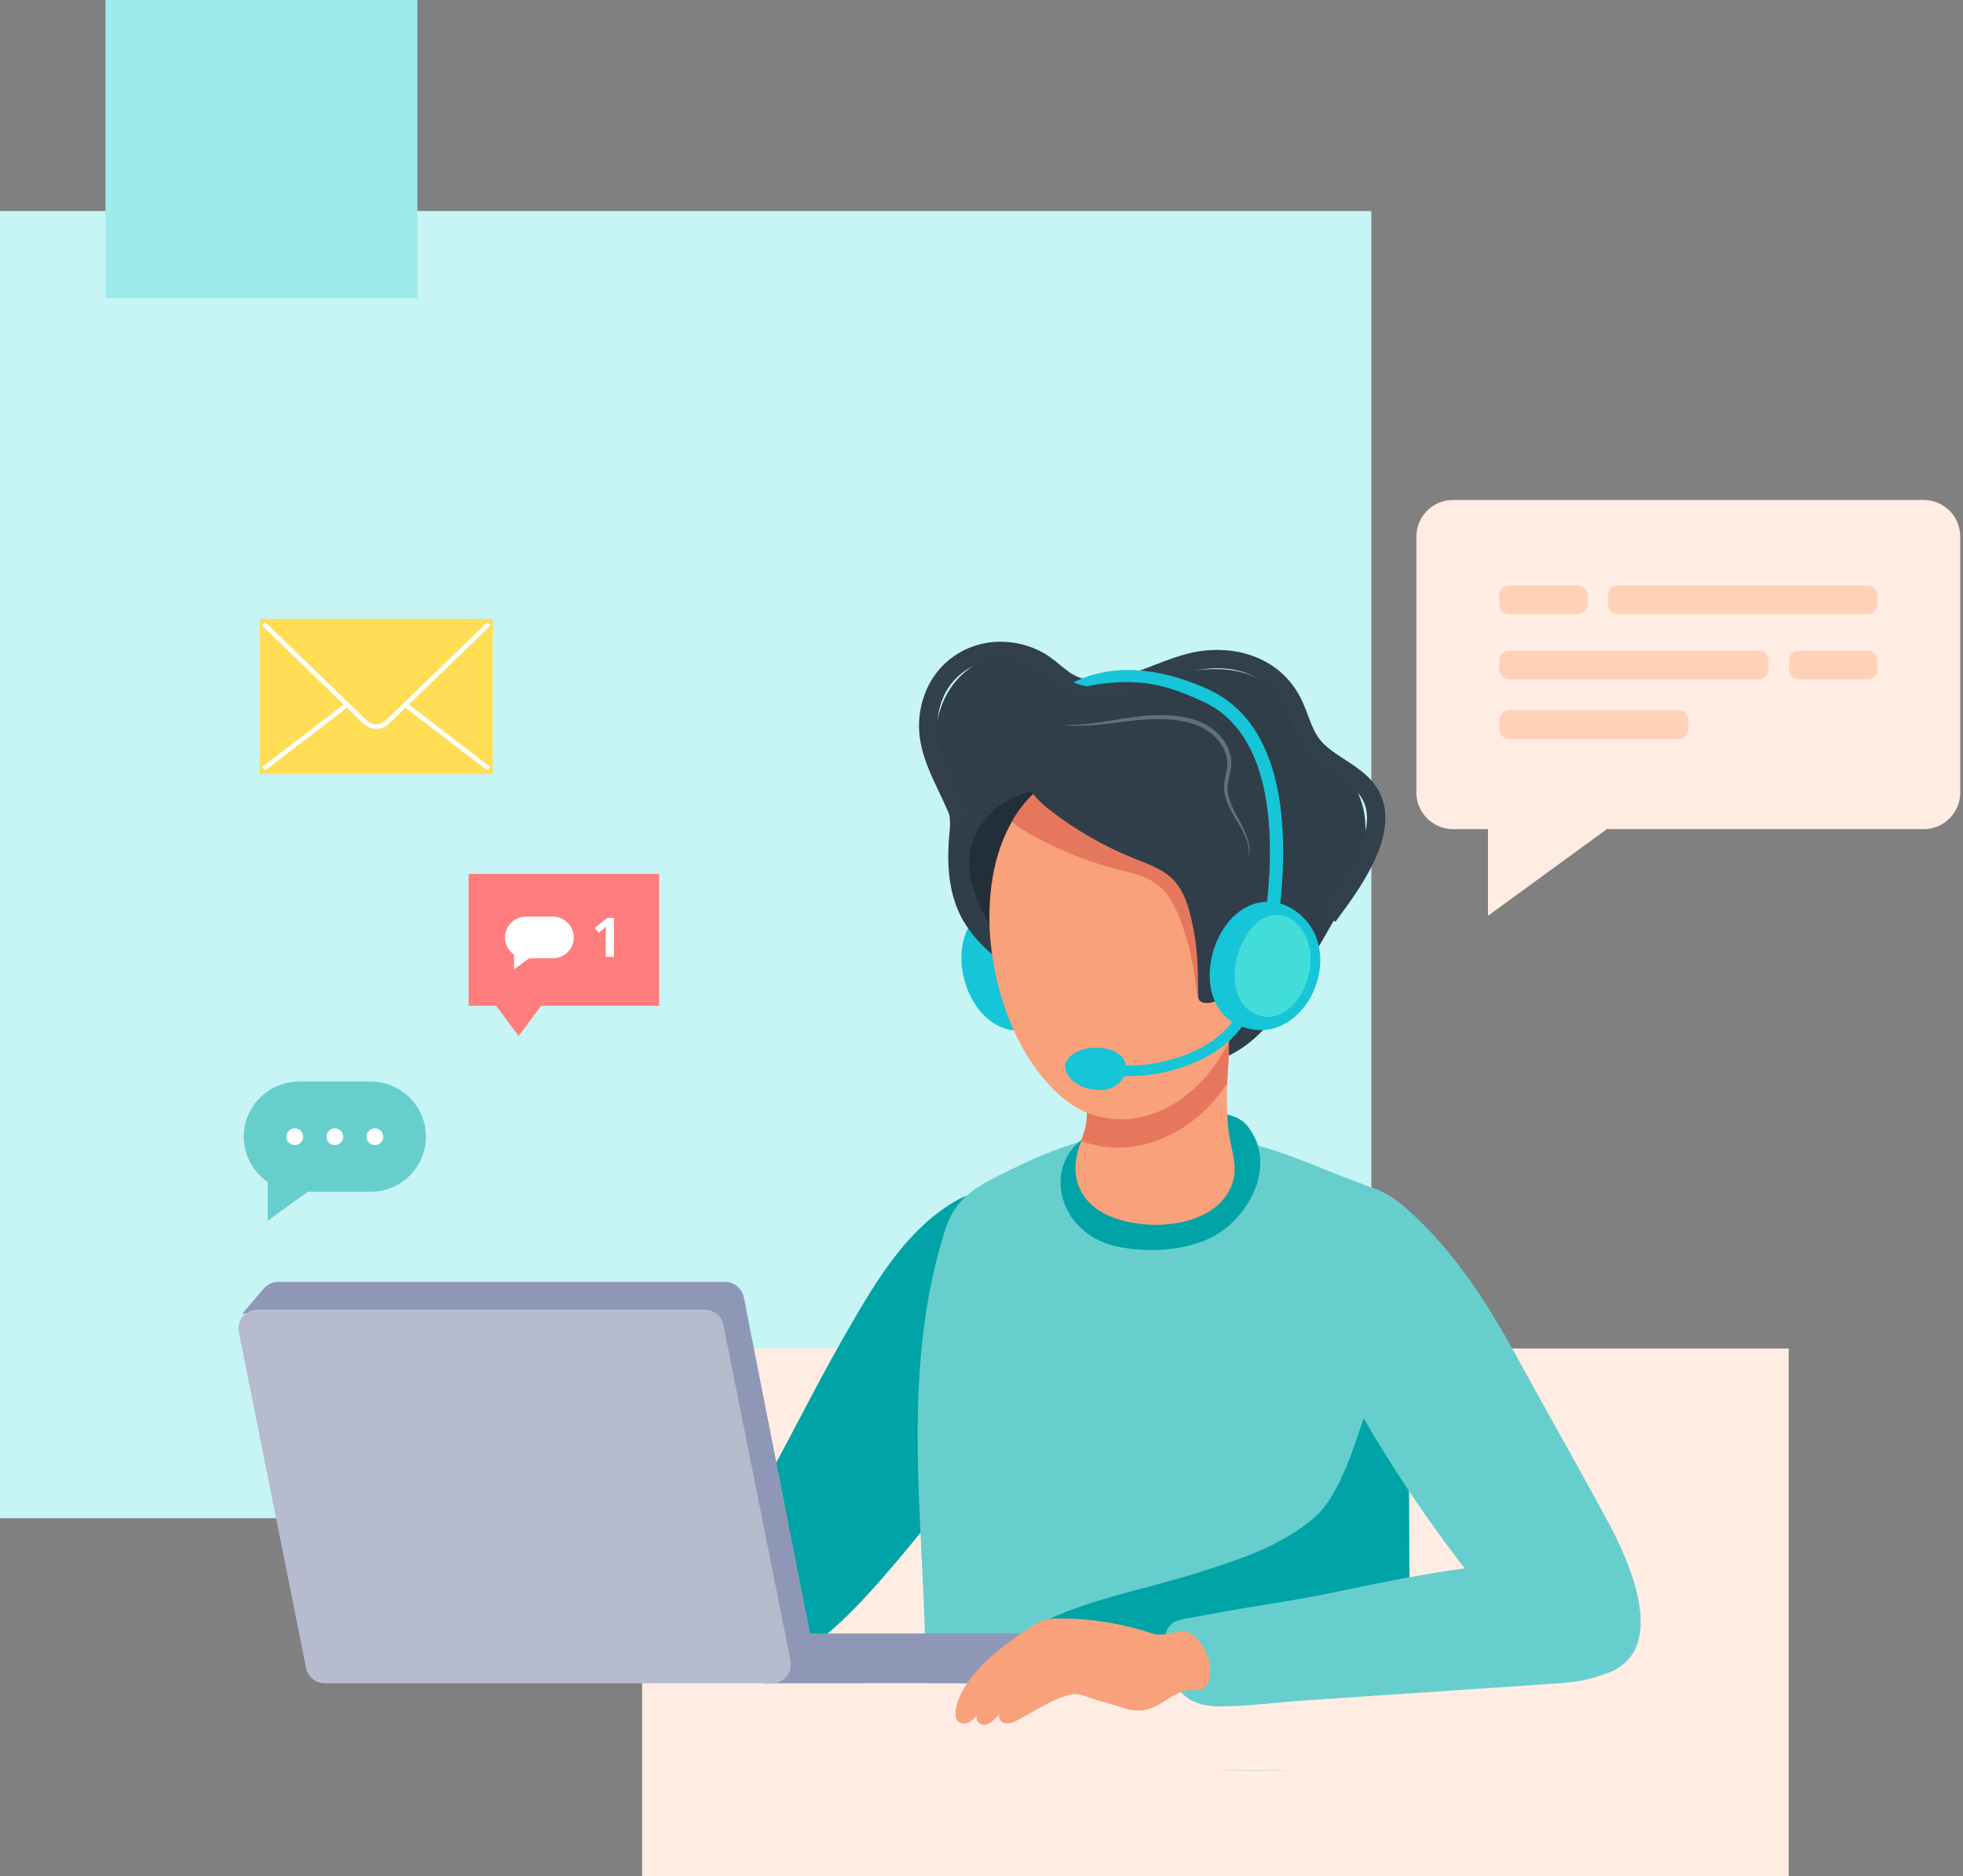 <svg width="428" height="409" viewBox="0 0 428 409" fill="none" xmlns="http://www.w3.org/2000/svg">
<rect x="0" y="0" width="428" height="409" fill="#808080" stroke="none"/>
<rect y="46" width="299" height="285" fill="#C7F4F4"/>
<rect x="23" width="68" height="65" fill="#9DEAEB"/>
<rect x="140" y="294" width="250" height="115" fill="#FFEDE4"/>
<g clip-path="url(#clip0_2021_43326)">
<path d="M212.863 199.864C205.11 207.814 212.141 227.239 224.507 224.429C237.792 221.408 235.794 200.773 223.78 197.386C219.095 196.065 215.359 197.306 212.863 199.864Z" fill="#16C5D8"/>
<path d="M274.47 225.493C271.518 228.341 268.095 230.544 264.028 231.47C256.285 233.234 249.014 229.837 242.557 225.926C235.656 221.745 228.775 217.508 222.265 212.736C217.611 209.325 212.846 205.697 209.945 200.6C206.583 194.687 206.387 187.581 207.073 180.982C207.541 176.474 205.431 172.43 204.502 168.134C202.694 159.77 204.545 149.895 212.373 145.096C216.368 142.647 220.549 143.01 224.756 144.809C227.978 146.19 230.983 148.108 234.355 149.063C241.539 151.095 249.328 148.295 256.362 146.854C261.455 145.81 267.026 145.264 272.051 146.938C277.644 148.803 280.304 152.88 283.358 157.6C285.967 161.634 289.926 164.677 293.08 168.266C297.307 173.075 298.591 179.154 297.169 185.351C295.081 194.444 289.834 202.257 285.277 210.234C282.363 215.334 278.962 221.16 274.47 225.493Z" fill="#303E49"/>
<path d="M216.851 311.82C226.149 297.54 231.934 280.018 223.855 263.896C223.037 262.262 222.052 260.48 220.312 259.902C216.573 258.664 211.499 259.996 208.246 261.897C196.963 268.493 190.062 280.906 183.724 291.95C177.139 303.424 171.421 315.368 164.805 326.823C162.125 331.464 159.417 336.164 157.981 341.324C156.721 345.842 156.583 351.016 158.302 355.438C165.729 374.552 186.152 351.139 192.37 344.064C201.241 333.97 209.525 323.075 216.851 311.82Z" fill="#00A4A6"/>
<path d="M263.183 225.252C262.189 226.311 261.028 227.203 259.714 227.853C256.326 229.527 252.266 229.445 248.652 228.339C245.036 227.232 241.792 225.183 238.703 223.008C230.348 217.126 220.017 209.344 215.045 200.302C211.98 194.728 209.706 188.149 212.639 182.065C215.159 176.838 220.278 172.977 226.136 172.428C226.614 172.382 227.121 172.363 227.556 172.57C228.048 172.803 228.364 173.287 228.647 173.749C230.759 177.206 232.446 180.973 235.029 184.127C237.838 187.557 241.314 190.121 245.101 192.414C251.225 196.118 257.95 198.849 263.709 203.092C267.868 206.157 267.979 213.054 266.965 217.838C266.386 220.578 265.09 223.227 263.185 225.257L263.183 225.252Z" fill="#232F38"/>
<path d="M309.92 293.538C312.862 282.826 314.39 271.866 307.719 264.57C304.706 261.274 299.338 258.979 294.947 257.348C286.381 254.166 277.621 249.888 268.451 248.5C258.782 247.038 248.028 246.136 238.392 248.229C232.271 249.556 226.546 252.015 221.074 254.668C213.726 258.229 208.493 260.622 206.137 267.942C203.523 276.066 201.935 284.411 201.049 292.799C198.456 317.353 201.886 341.967 201.804 366.532C201.797 368.948 201.833 371.457 203.064 373.629C205.49 377.911 212.082 377.969 216.83 377.961C232.481 377.937 248.132 377.916 263.783 377.892C270.295 377.882 275.27 378.568 281.384 379.648C286.528 380.557 290.945 378.325 293.415 374.211C295.751 370.316 295.93 365.768 296.178 361.392C297.153 344.365 299.963 327.415 304.564 310.831C305.867 306.136 308.151 299.994 309.925 293.538H309.92Z" fill="#67CECE"/>
<path d="M272.055 262.382C275.367 257.056 276.12 250.4 271.78 245.269C269.796 242.923 266.286 242.659 263.286 242.606C257.379 242.5 251.458 243.099 245.706 244.386C240.222 245.613 234.632 247.689 232.257 252.979C230.492 256.909 231.108 261.458 233.432 265.055C235.544 268.321 239.047 270.739 242.954 271.629C249.264 273.065 256.65 272.873 262.673 270.455C266.445 268.942 269.827 265.961 272.055 262.382Z" fill="#00A4A6"/>
<path d="M210.579 377.071C216.879 380.03 223.763 381.523 230.633 382.668C249.856 385.875 269.449 386.541 288.918 385.615C293.079 385.418 297.593 385.004 300.664 382.197C302.947 380.107 304.026 377.032 304.791 374.037C307.398 363.835 307.362 353.174 307.309 342.647C307.268 334.434 307.224 326.219 307.183 318.007C307.169 315.146 309.032 297.742 304.569 297.939C304.089 297.961 303.647 298.209 303.254 298.488C301.033 300.071 299.891 302.721 298.853 305.238C295.599 313.128 292.869 325.757 286.096 331.281C278.985 337.083 270.793 339.784 262.173 342.565C247.227 347.388 230.555 349.484 217.897 359.416C215.79 361.071 213.78 362.904 211.827 364.74C210.07 366.392 207.658 368.103 206.608 370.414C204.969 374.016 207.54 375.647 210.576 377.073L210.579 377.071Z" fill="#00A4A6"/>
<path d="M343.622 319.065C345.999 323.337 348.36 327.617 350.68 331.925C355.387 340.667 364.127 360.087 350.134 364.886C343.084 367.304 339.053 364.939 334.392 359.82C316.761 340.455 301.728 318.75 289.816 295.459C285.382 286.789 273.61 264.201 287.909 259.038C292.423 257.41 297.63 257.788 301.859 260.056C303.792 261.093 305.508 262.488 307.147 263.946C317.466 273.118 324.816 284.951 331.353 296.955C335.393 304.374 339.531 311.709 343.622 319.065Z" fill="#67CECE"/>
<path d="M224.927 356.125H166.871V366.988H224.927V356.125Z" fill="#8F97B7"/>
<path d="M176.833 357.2L162.181 282.86C161.795 280.897 160.067 279.48 158.059 279.48H60.655C59.246 279.48 58.036 280.176 57.279 281.208L57.266 281.196L52.77 286.495L56.76 285.622L71.184 358.814C71.57 360.777 73.299 362.194 75.307 362.194H172.71C175.356 362.194 177.342 359.786 176.833 357.2Z" fill="#8F97B7"/>
<path d="M70.854 366.99H168.258C170.903 366.99 172.89 364.618 172.38 362.071L157.729 288.849C157.343 286.915 155.614 285.52 153.606 285.52H56.203C53.557 285.52 51.571 287.891 52.08 290.438L66.732 363.661C67.118 365.595 68.846 366.99 70.854 366.99Z" fill="#B7BBCE"/>
<path d="M259.715 265.896C263.973 264.534 267.48 261.898 268.794 257.705C269.986 253.899 268.106 249.617 267.77 245.778C267.449 242.098 267.408 238.398 267.649 234.712C267.874 231.306 268.2 227.758 267.674 224.361C267.374 222.42 266.305 222.752 264.335 221.982C262.366 221.212 260.157 221.203 258.014 221.21C253.63 221.22 242.206 220.904 239.495 224.736C238.252 226.497 238.153 228.711 238.095 230.806C238.023 233.336 237.574 236.61 237.159 240.139C236.973 241.71 237.089 243.276 236.847 244.835C236.577 246.582 235.911 248.256 235.329 249.93C233.125 256.259 235.189 262.278 242.056 265.177C246.983 267.255 254.019 267.719 259.71 265.898L259.715 265.896Z" fill="#F8A17A"/>
<path d="M267.65 224.361C267.351 222.42 266.282 222.752 264.312 221.982C262.342 221.212 260.134 221.203 257.99 221.21C253.607 221.22 242.183 220.904 239.472 224.736C238.229 226.497 238.13 228.711 238.072 230.806C237.999 233.336 237.55 236.61 237.135 240.139C236.949 241.71 237.065 243.276 236.824 244.835C236.619 246.165 236.182 247.452 235.73 248.732C239.979 250.305 244.777 250.654 249.209 249.567C257.194 247.609 263.24 242.656 267.554 236.216C267.575 235.716 267.59 235.215 267.624 234.715C267.848 231.309 268.174 227.76 267.648 224.364L267.65 224.361Z" fill="#E5785C"/>
<path d="M274.016 199.424C273.982 193.59 273.174 188.057 271.668 183.463C265.17 163.638 240.356 158.741 225.415 172.972C208.752 188.842 215.13 226.782 232.68 240.109C237.373 243.672 243.75 244.925 249.449 243.403C266.693 238.793 274.125 217.646 274.016 199.424Z" fill="#F8A17A"/>
<path d="M271.669 183.463C265.171 163.639 240.357 158.741 225.416 172.972C223.528 174.769 221.952 176.862 220.637 179.159C221.515 179.908 222.442 180.547 223.256 181.036C229.551 184.808 236.396 187.663 243.51 189.487C246.568 190.271 249.788 190.915 252.296 192.83C253.734 193.93 254.818 195.351 255.694 196.927C256.747 198.823 257.5 200.942 258.207 202.996C259.754 207.497 260.435 212.231 261.063 216.929C261.128 217.418 261.212 217.945 261.572 218.281C261.915 218.601 262.422 218.666 262.89 218.654C265.642 218.584 266.969 215.955 269.113 214.562C270.402 213.723 271.691 212.869 272.914 211.94C273.68 207.767 274.039 203.521 274.015 199.422C273.981 193.588 273.173 188.055 271.666 183.461L271.669 183.463Z" fill="#E5785C"/>
<path d="M258.503 196.16C259.302 198.176 259.773 200.375 260.205 202.504C261.154 207.168 261.214 211.948 261.226 216.687C261.226 217.178 261.243 217.714 261.557 218.094C261.854 218.455 262.348 218.588 262.817 218.636C265.554 218.922 267.212 216.485 269.517 215.381C271.909 214.236 274.321 213.076 276.411 211.445C282.359 206.8 281 199.134 280.811 192.316C280.708 188.571 280.597 184.772 279.493 181.19C278.291 177.284 275.95 173.796 273.164 170.798C265.117 162.143 252.973 157.645 241.213 158.383C235.391 158.749 228.823 161.205 224.674 165.381C221.097 168.985 225.456 173.878 228.403 176.211C234.155 180.762 240.574 184.479 247.39 187.207C250.32 188.378 253.429 189.434 255.667 191.657C256.951 192.932 257.842 194.481 258.506 196.158L258.503 196.16Z" fill="#303E49"/>
<path d="M270.751 199.915C278.386 195.756 280.734 206.29 279.421 211.531C278.878 213.696 278.021 215.808 276.672 217.589C274.857 219.987 269.662 223.968 266.669 221.344C265.31 220.153 265.17 218.13 265.129 216.328C265.018 211.495 265.576 202.737 270.751 199.917V199.915Z" fill="#F8A17A"/>
<path d="M209.588 178.782C206.31 169.631 199.737 162.258 203.517 151.993C205.747 145.941 211.43 142.001 217.874 141.904C220.904 141.859 223.938 142.614 226.569 144.115C229.711 145.91 231.751 148.837 235.406 149.819C243.974 152.118 252.848 145.609 261.04 144.091C269.15 142.59 277.777 145.241 281.743 152.956C283.307 155.999 283.973 159.516 286.03 162.251C289.467 166.821 296.153 168.385 298.871 173.413C303.312 181.623 294.188 193.478 289.544 199.785" stroke="#31404C" stroke-width="4" stroke-miterlimit="10"/>
<path d="M245.891 234.612C244.02 234.612 242.135 234.475 240.25 234.198L240.588 231.915C247.441 232.923 254.272 231.97 260.347 229.165C261.998 228.403 263.396 227.602 264.622 226.717C266.852 225.105 268.769 223.002 270.159 220.633L272.158 221.797C270.606 224.441 268.469 226.789 265.981 228.586C264.632 229.56 263.106 230.433 261.32 231.258C256.512 233.479 251.259 234.612 245.891 234.612Z" fill="#16C5D8"/>
<path d="M233.552 230.099C236.342 227.713 242.55 227.917 244.597 230.395C246.113 232.233 245.652 234.564 243.982 236.118C242.005 237.955 239.562 237.847 237.098 237.294C234.013 236.601 230.187 232.976 233.552 230.099Z" fill="#16C5D8"/>
<path d="M231.137 157.965C231.81 157.987 232.479 158.04 233.15 158.02C233.821 158.033 234.489 158.001 235.158 157.972C236.495 157.888 237.828 157.751 239.153 157.561C241.808 157.198 244.444 156.693 247.123 156.339C249.795 155.971 252.528 155.803 255.246 155.983C255.926 156.024 256.607 156.096 257.285 156.197C257.963 156.298 258.639 156.426 259.308 156.596C260.645 156.928 261.953 157.424 263.168 158.112C263.771 158.466 264.348 158.867 264.884 159.32C265.412 159.777 265.905 160.277 266.351 160.818C266.788 161.367 267.177 161.954 267.505 162.577C267.829 163.202 268.08 163.866 268.251 164.554C268.43 165.24 268.49 165.956 268.471 166.664C268.461 167.378 268.316 168.069 268.167 168.73C268.014 169.392 267.848 170.032 267.749 170.664C267.643 171.297 267.631 171.927 267.693 172.562C267.824 173.835 268.285 175.074 268.85 176.264C269.414 177.46 270.095 178.61 270.725 179.805C271.343 181.003 271.891 182.257 272.207 183.577C272.362 184.236 272.458 184.912 272.453 185.591C272.444 186.267 272.335 186.94 272.115 187.575C272.465 186.274 272.335 184.908 271.961 183.645C271.584 182.375 270.983 181.181 270.312 180.034C269.641 178.886 268.912 177.751 268.285 176.546C267.657 175.345 267.136 174.046 266.948 172.651C266.856 171.958 266.851 171.239 266.948 170.546C267.042 169.856 267.206 169.194 267.341 168.547C267.476 167.9 267.594 167.268 267.59 166.642C267.594 166.014 267.532 165.384 267.363 164.773C267.196 164.164 266.977 163.568 266.677 163.005C266.375 162.444 266.021 161.91 265.62 161.412C265.21 160.922 264.756 160.465 264.268 160.046C263.776 159.632 263.245 159.271 262.69 158.947C261.57 158.304 260.346 157.83 259.079 157.508C257.811 157.179 256.503 156.998 255.183 156.89C252.537 156.666 249.877 156.808 247.217 157.085C244.56 157.371 241.897 157.778 239.211 158.03C237.869 158.15 236.517 158.218 235.17 158.23C233.821 158.237 232.474 158.143 231.142 157.97L231.137 157.965Z" fill="#5E7177"/>
<path d="M273.961 196.92C263.185 199.674 259.019 219.905 271.042 223.932C283.961 228.26 293.051 209.614 284.574 200.48C281.267 196.917 277.429 196.035 273.961 196.922V196.92Z" fill="#16C5D8"/>
<path d="M277.494 199.516C270.055 200.707 265.473 216.456 273.14 220.791C281.378 225.448 289.107 211.424 284.262 203.346C282.372 200.194 279.889 199.133 277.494 199.516Z" fill="#43DDD9"/>
<path d="M278.997 198.334L276.122 198.002C278.073 181.211 277.242 159.758 262.214 152.907C255.098 149.662 248.605 147.336 237.034 149.604C235.344 149.378 234.043 148.753 234.043 148.753C244.507 143.658 255.738 146.78 263.419 150.283C280.025 157.856 281.056 180.593 278.997 198.332V198.334Z" fill="#16C5D8"/>
<path d="M316.815 180.77H419.406C423.825 180.77 427.406 177.188 427.406 172.77V117.001C427.406 112.583 423.825 109.001 419.406 109.001L316.815 109.001C312.397 109.001 308.815 112.583 308.815 117.001V172.77C308.815 177.188 312.397 180.77 316.815 180.77Z" fill="#FFECE2"/>
<path d="M324.426 199.66V166.68L350.345 180.769L324.426 199.66Z" fill="#FFECE2"/>
<path d="M383.414 141.855H329.051C327.852 141.855 326.879 142.825 326.879 144.02V145.952C326.879 147.148 327.852 148.117 329.051 148.117H383.414C384.614 148.117 385.587 147.148 385.587 145.952V144.02C385.587 142.825 384.614 141.855 383.414 141.855Z" fill="#FFD1B9"/>
<path d="M407.172 141.855H392.274C391.074 141.855 390.102 142.825 390.102 144.02V145.952C390.102 147.148 391.074 148.117 392.274 148.117H407.172C408.372 148.117 409.344 147.148 409.344 145.952V144.02C409.344 142.825 408.372 141.855 407.172 141.855Z" fill="#FFD1B9"/>
<path d="M352.808 133.895H407.171C408.371 133.895 409.344 132.925 409.344 131.73V129.798C409.344 128.602 408.371 127.633 407.171 127.633H352.808C351.608 127.633 350.636 128.602 350.636 129.798V131.73C350.636 132.925 351.608 133.895 352.808 133.895Z" fill="#FFD1B9"/>
<path d="M329.051 133.895H343.949C345.148 133.895 346.121 132.925 346.121 131.73V129.798C346.121 128.602 345.148 127.633 343.949 127.633H329.051C327.851 127.633 326.878 128.602 326.878 129.798V131.73C326.878 132.925 327.851 133.895 329.051 133.895Z" fill="#FFD1B9"/>
<path d="M365.939 154.852H329.051C327.852 154.852 326.879 155.821 326.879 157.017V158.948C326.879 160.144 327.852 161.113 329.051 161.113H365.939C367.138 161.113 368.111 160.144 368.111 158.948V157.017C368.111 155.821 367.138 154.852 365.939 154.852Z" fill="#FFD1B9"/>
<path d="M80.808 235.793H65.208C58.575 235.793 53.148 241.201 53.148 247.811C53.148 251.898 55.224 255.524 58.377 257.698V266.156L67.057 259.83H80.808C87.441 259.83 92.867 254.422 92.867 247.811C92.867 241.201 87.441 235.793 80.808 235.793Z" fill="#67CECE"/>
<path d="M66.047 248.236C66.279 247.256 65.669 246.274 64.686 246.043C63.702 245.813 62.717 246.421 62.486 247.401C62.254 248.381 62.864 249.363 63.847 249.593C64.831 249.824 65.816 249.216 66.047 248.236Z" fill="white"/>
<path d="M74.299 249.102C75.014 248.39 75.014 247.235 74.299 246.523C73.585 245.811 72.426 245.811 71.712 246.523C70.997 247.235 70.997 248.39 71.712 249.102C72.426 249.814 73.585 249.814 74.299 249.102Z" fill="white"/>
<path d="M83.037 249.102C83.752 248.39 83.752 247.235 83.037 246.523C82.323 245.811 81.165 245.811 80.45 246.523C79.736 247.235 79.736 248.39 80.45 249.102C81.165 249.814 82.323 249.814 83.037 249.102Z" fill="white"/>
<path d="M107.432 134.918H56.637V168.695H107.432V134.918Z" fill="#FFDE55"/>
<path d="M57.457 136L79.698 157.491C80.972 158.723 83.101 158.723 84.373 157.491L106.614 136" stroke="white" stroke-miterlimit="10"/>
<path d="M57.457 167.602L75.705 153.633" stroke="white" stroke-miterlimit="10"/>
<path d="M106.615 167.602L88.367 153.633" stroke="white" stroke-miterlimit="10"/>
<path d="M143.712 190.523H102.176V219.275H143.712V190.523Z" fill="#FF7D7D"/>
<path d="M113.076 225.871L118.509 218.57H107.645L113.076 225.871Z" fill="#FF7D7D"/>
<path d="M133.873 208.597H132.077V203.695L132.094 202.889L132.123 202.009C131.824 202.307 131.616 202.502 131.5 202.593L130.523 203.375L129.656 202.297L132.396 200.125H133.873V208.597Z" fill="white"/>
<path d="M120.553 199.84H114.659C112.153 199.84 110.102 201.882 110.102 204.382C110.102 205.926 110.886 207.297 112.076 208.117V211.314L115.356 208.923H120.553C123.059 208.923 125.11 206.879 125.11 204.382C125.11 201.885 123.061 199.84 120.553 199.84Z" fill="white"/>
<rect x="188.02" y="366.988" width="165.941" height="20.368" fill="#FFEDE4"/>
<path d="M272.332 350.413C273.563 350.206 274.796 350.007 276.032 349.814C282.04 348.886 288.021 347.786 293.971 346.516C305.753 344 317.605 341.837 329.599 340.712C330.871 340.591 332.143 340.485 333.415 340.389C338.79 339.985 344.424 339.846 349.341 342.342C354.258 344.839 358.161 350.757 356.949 356.473C356.097 360.488 352.942 363.514 349.442 365.042C345.94 366.569 342.088 366.841 338.308 367.096C326.065 367.919 313.82 368.744 301.577 369.566C295.516 369.971 289.453 370.389 283.392 370.81C277.604 371.212 271.726 372.018 265.923 372.023C263.468 372.023 260.729 371.58 258.667 369.987C255.805 367.774 254.086 363.052 253.816 359.362C253.676 357.445 254.062 355.116 255.573 353.928C256.382 353.29 257.407 353.095 258.395 352.917C263.048 352.075 267.68 351.197 272.337 350.416L272.332 350.413Z" fill="#67CECE"/>
<path d="M258.477 368.621C255.583 369.217 253.321 371.748 250.441 372.597C248.385 373.203 246.186 372.879 244.211 372.14C242.396 371.462 240.547 371.098 238.684 370.502C237.231 370.038 235.268 369.061 233.709 369.386C229.618 370.235 225.538 373.136 221.831 375.02C220.998 375.443 220.083 375.878 219.163 375.705C218.244 375.532 217.476 374.421 218 373.646C216.933 374.64 215.521 376.627 213.8 375.854C213.095 375.539 212.673 374.611 213.061 373.947C212.47 374.594 211.85 375.26 211.031 375.582C210.216 375.905 209.144 375.765 208.664 375.032C208.437 374.688 208.369 374.264 208.347 373.853C208.277 372.438 208.705 371.041 209.298 369.751C212.219 363.398 218.823 358.686 224.445 354.902C225.439 354.233 226.453 353.555 227.6 353.203C228.626 352.891 229.717 352.857 230.788 352.852C237.757 352.821 244.73 353.944 251.337 356.16C252.766 356.639 254.34 356.232 255.764 355.965C256.818 355.768 257.922 355.573 258.95 355.874C260.104 356.208 260.997 357.12 261.699 358.089C262.991 359.874 263.978 362.239 263.823 364.481C263.707 366.184 263.577 368.022 261.566 368.378C260.751 368.522 259.913 368.433 259.09 368.52C258.885 368.541 258.682 368.573 258.482 368.614L258.477 368.621Z" fill="#F8A17A"/>
</g>
<defs>
<clipPath id="clip0_2021_43326">
<rect width="375.408" height="277" fill="white" transform="translate(52 109)"/>
</clipPath>
</defs>
</svg>
